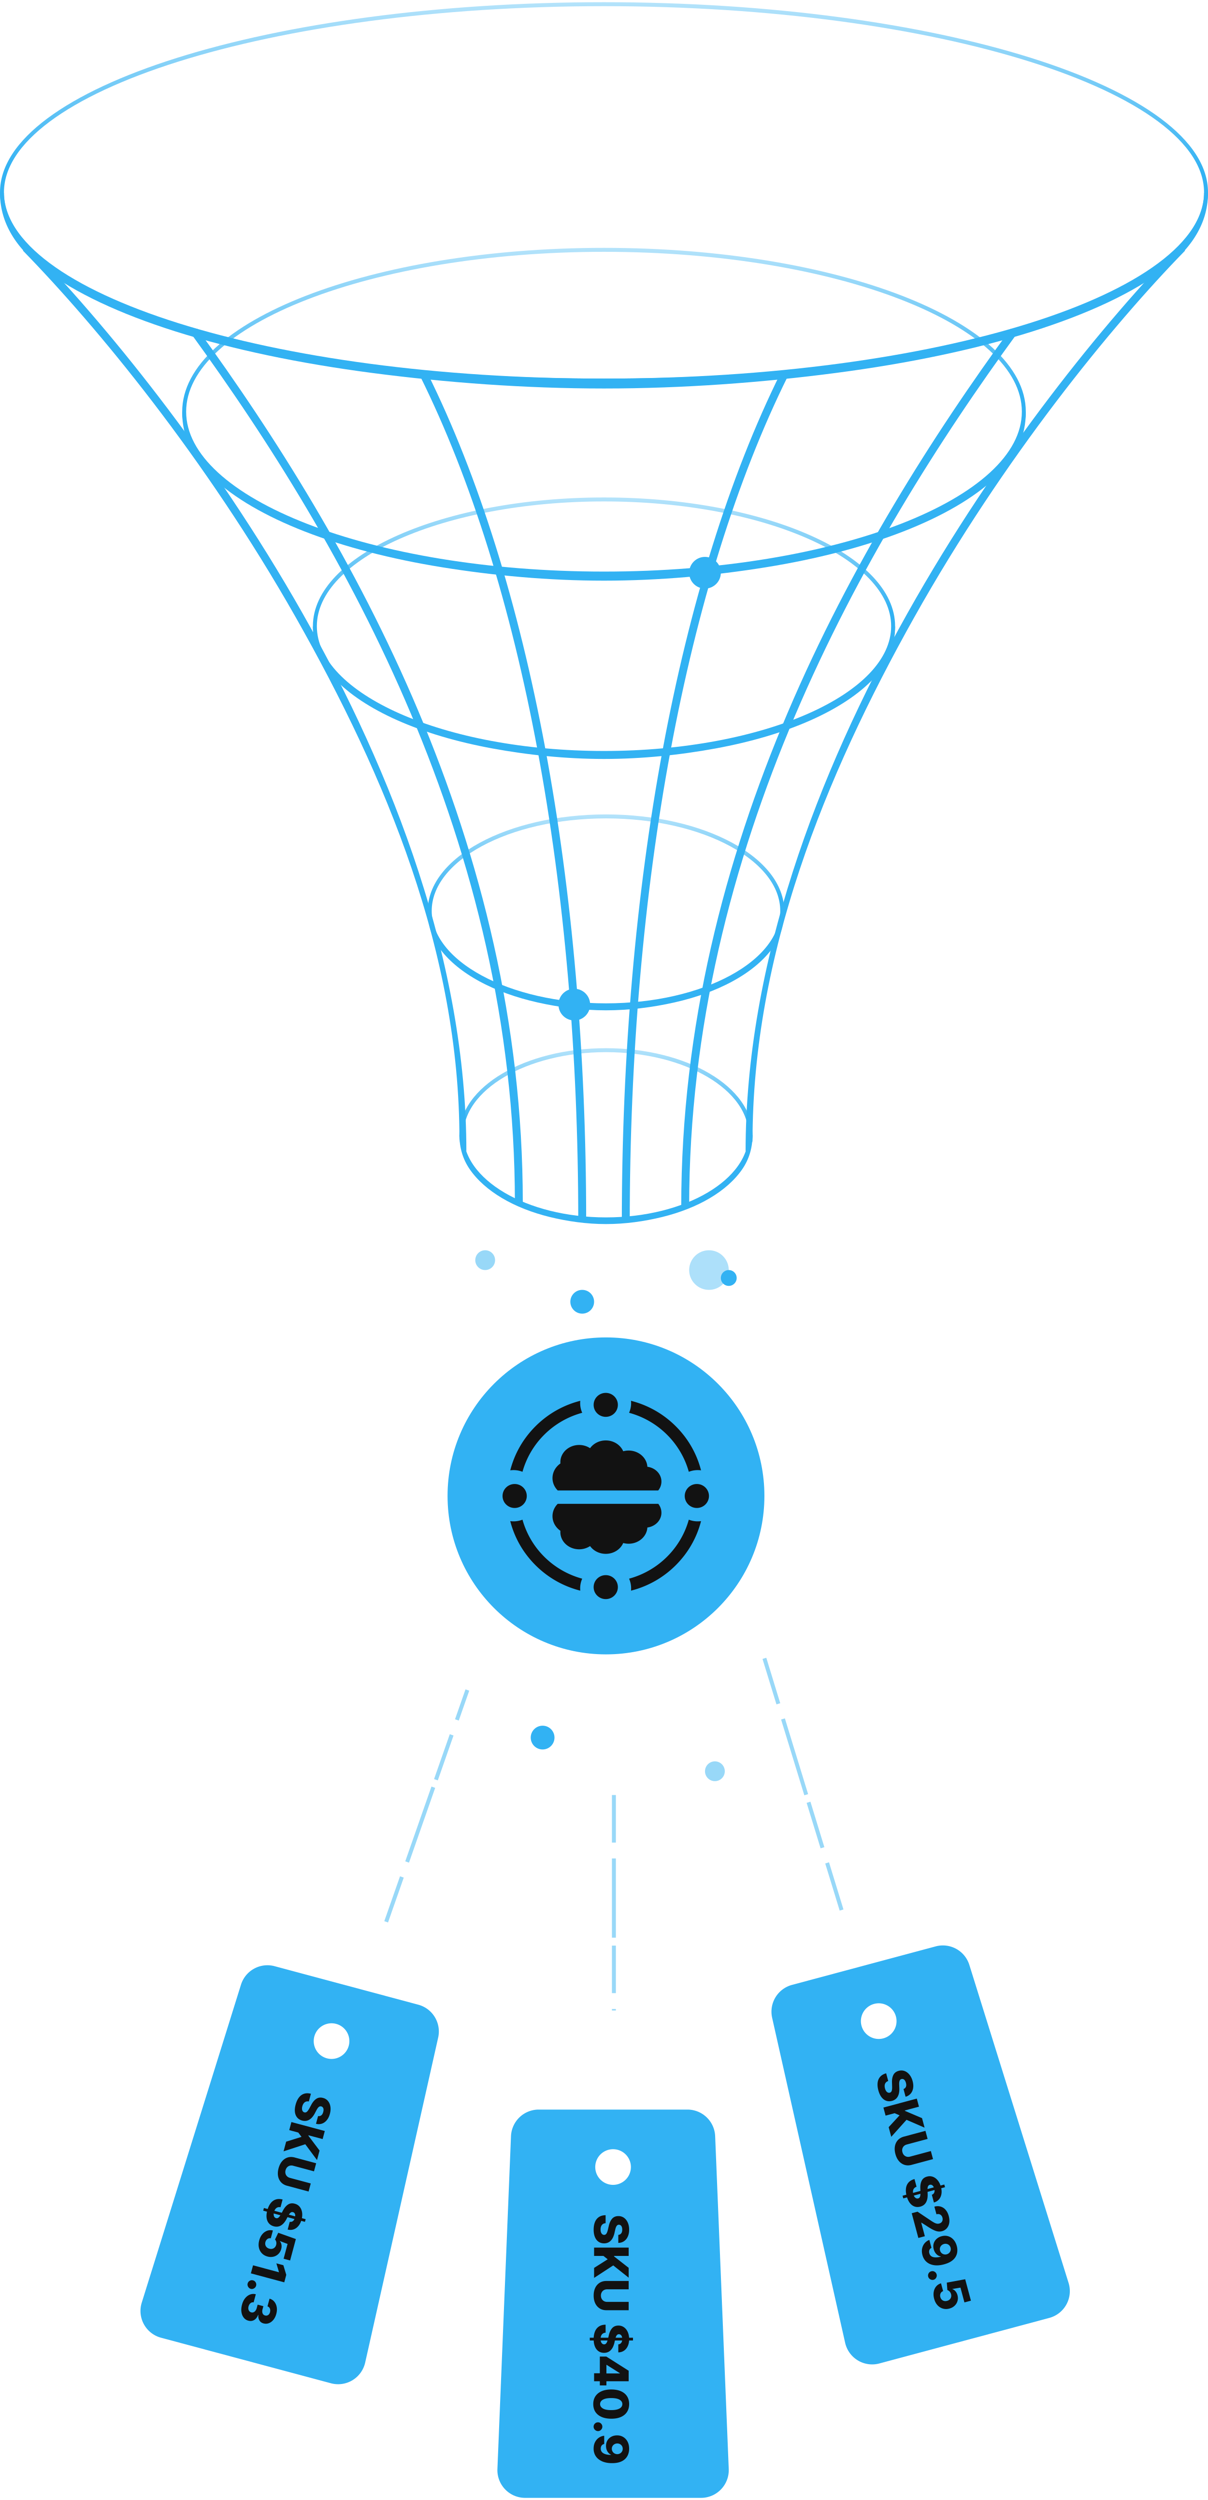<svg xmlns="http://www.w3.org/2000/svg" width="305" height="631" fill="none"><g clip-path="url(#a)"><path stroke="url(#b)" d="M304.5 48.555c0 6.396-4.119 12.58-11.783 18.283-7.654 5.696-18.762 10.847-32.533 15.181-27.537 8.667-65.609 14.036-107.684 14.036S72.353 90.686 44.816 82.019c-13.77-4.334-24.879-9.485-32.533-15.181C4.619 61.135.5 54.95.5 48.555c0-6.396 4.119-12.58 11.783-18.283 7.654-5.696 18.762-10.847 32.533-15.181C72.353 6.424 110.425 1.055 152.5 1.055s80.147 5.369 107.684 14.036c13.771 4.334 24.879 9.485 32.533 15.181 7.664 5.703 11.783 11.887 11.783 18.283z"/><path fill="#32B2F3" fill-rule="evenodd" d="M292.786 66.305C300.335 60.553 304 54.554 304 48.681h1c0 6.77-3.224 13.287-11.002 19.213-7.792 5.937-19.145 11.285-33.363 15.772-14.229 4.49-31.1 8.047-49.646 10.471-18.548 2.425-38.422 3.917-58.489 3.917s-39.941-1.492-58.489-3.917c-18.546-2.424-35.417-5.98-49.646-10.47-14.218-4.488-25.571-9.836-33.363-15.773C3.224 61.97 0 55.451 0 48.682h1c0 5.872 3.665 11.87 11.214 17.623 7.537 5.741 18.65 11.004 32.753 15.455 14.093 4.448 30.845 7.982 49.303 10.395 18.457 2.412 38.244 3.4 58.23 3.4 19.986 0 39.773-.988 58.23-3.4 18.458-2.413 35.21-5.947 49.303-10.395 14.104-4.451 25.216-9.714 32.753-15.456z" clip-rule="evenodd"/><path fill="#32B2F3" fill-rule="evenodd" d="M74.67 155.815C51.794 115.47 24.288 82.194 5.785 63.254l1.43-1.398C25.82 80.902 53.438 114.314 76.41 154.83c22.967 40.505 41.341 88.196 41.341 135.775l-1.751-3.05c0-47.093-18.448-91.385-41.33-131.74z" clip-rule="evenodd"/><path stroke="#32B2F3" stroke-width="2" d="M131 303.555c0-90.505-42.916-166.329-82-220m124 221c0-90.505 43.806-167.329 83-221m-109 224.5c0-84.556-14.118-161.305-40-213.5m51 214c0-84.556 14.118-161.805 40-214"/><path fill="#32B2F3" fill-rule="evenodd" d="M230.832 155.811c22.626-40.345 49.884-73.62 68.383-92.557l-1.43-1.398c-18.608 19.048-45.976 52.462-68.698 92.977-22.717 40.506-40.838 88.195-40.838 135.771l1.751-2.549c0-47.096 18.2-91.89 40.832-132.244z" clip-rule="evenodd"/><path stroke="url(#c)" d="M197.5 229.897c0 6.451-4.841 12.403-12.918 16.772-8.057 4.359-19.222 7.07-31.582 7.07s-23.525-2.711-31.582-7.07c-8.077-4.369-12.918-10.321-12.918-16.772 0-6.451 4.841-12.404 12.918-16.773 8.057-4.358 19.222-7.069 31.582-7.069s23.525 2.711 31.582 7.069c8.077 4.369 12.918 10.322 12.918 16.773z"/><path fill="#32B2F3" fill-rule="evenodd" d="M194.396 238.898c2.227-2.917 3.309-5.959 3.309-8.937H198c0 3.433-.951 6.738-3.247 9.744-2.299 3.01-5.649 5.723-9.844 7.998-4.199 2.277-9.177 4.081-14.65 5.31-5.473 1.23-11.338 1.986-17.259 1.986-5.921 0-11.786-.756-17.259-1.986-5.473-1.229-10.451-3.033-14.65-5.31-4.195-2.275-7.545-4.988-9.844-7.998-2.296-3.006-3.247-6.311-3.247-9.744h.295c0 2.978 1.082 6.02 3.309 8.937 2.224 2.912 5.503 5.581 9.665 7.838 4.159 2.255 9.102 4.048 14.548 5.271 5.447 1.224 11.285 1.725 17.183 1.725s11.736-.501 17.183-1.725c5.446-1.223 10.389-3.016 14.548-5.271 4.162-2.257 7.441-4.926 9.665-7.838z" clip-rule="evenodd"/><path stroke="url(#d)" d="M189.5 286.409c0 5.787-3.974 11.115-10.591 15.023-6.606 3.902-15.765 6.332-25.909 6.332-10.144 0-19.303-2.43-25.909-6.332-6.617-3.908-10.591-9.236-10.591-15.023 0-5.786 3.974-11.114 10.591-15.023 6.606-3.902 15.765-6.331 25.909-6.331 10.144 0 19.303 2.429 25.909 6.331 6.617 3.909 10.591 9.237 10.591 15.023z"/><path fill="#32B2F3" fill-rule="evenodd" d="M187.037 294.491c1.831-2.619 2.72-5.35 2.72-8.023H190c0 3.081-.782 6.049-2.669 8.747-1.891 2.703-4.645 5.138-8.095 7.181-3.452 2.045-7.546 3.664-12.045 4.768-4.5 1.104-9.322 1.783-14.191 1.783-4.869 0-9.691-.679-14.191-1.783-4.499-1.104-8.593-2.723-12.045-4.768-3.45-2.043-6.204-4.478-8.095-7.181-1.887-2.698-2.669-5.666-2.669-8.747h.243c0 2.673.889 5.404 2.72 8.023 1.829 2.614 4.525 5.01 7.947 7.037 3.419 2.025 7.484 3.634 11.962 4.733 4.478 1.098 9.279 1.548 14.128 1.548s9.65-.45 14.128-1.548c4.478-1.099 8.543-2.708 11.962-4.733 3.422-2.027 6.118-4.423 7.947-7.037z" clip-rule="evenodd"/><path stroke="url(#e)" d="M225.5 158.047c0 4.323-1.98 8.479-5.637 12.302-3.66 3.825-8.98 7.293-15.593 10.216-13.223 5.846-31.526 9.475-51.77 9.475-20.244 0-38.547-3.629-51.77-9.475-6.613-2.923-11.933-6.391-15.593-10.216-3.657-3.823-5.637-7.979-5.637-12.302 0-4.322 1.98-8.479 5.637-12.302 3.66-3.825 8.98-7.293 15.593-10.216 13.223-5.846 31.526-9.474 51.77-9.474 20.244 0 38.547 3.628 51.77 9.474 6.613 2.923 11.933 6.391 15.593 10.216 3.657 3.823 5.637 7.98 5.637 12.302z"/><path fill="#32B2F3" fill-rule="evenodd" d="M220.113 170.062c3.639-3.893 5.405-7.954 5.405-11.929H226c0 4.582-1.554 8.994-5.303 13.006-3.755 4.019-9.227 7.639-16.08 10.677-6.857 3.039-14.989 5.446-23.927 7.087-8.94 1.642-18.518 2.652-28.19 2.652s-19.25-1.01-28.19-2.652c-8.938-1.641-17.07-4.048-23.927-7.087-6.853-3.038-12.325-6.658-16.08-10.677-3.75-4.012-5.303-8.424-5.303-13.006h.482c0 3.975 1.766 8.036 5.405 11.929 3.632 3.887 8.988 7.449 15.786 10.462 6.792 3.011 14.866 5.404 23.762 7.037s18.432 2.302 28.065 2.302c9.633 0 19.169-.669 28.065-2.302s16.97-4.026 23.762-7.037c6.798-3.013 12.154-6.575 15.786-10.462z" clip-rule="evenodd"/><path stroke="url(#f)" d="M258.5 103.909c0 5.522-2.88 10.838-8.207 15.728-5.328 4.891-13.065 9.319-22.667 13.047-19.202 7.456-45.763 12.079-75.126 12.079-29.363 0-55.924-4.623-75.126-12.079-9.602-3.728-17.339-8.156-22.667-13.047-5.327-4.89-8.207-10.206-8.207-15.728 0-5.523 2.88-10.838 8.207-15.729 5.328-4.89 13.065-9.318 22.667-13.047 19.202-7.456 45.763-12.078 75.126-12.078 29.363 0 55.924 4.622 75.126 12.078 9.602 3.729 17.339 8.156 22.667 13.047 5.327 4.89 8.207 10.206 8.207 15.729z"/><path fill="#32B2F3" fill-rule="evenodd" d="M250.47 119.201c5.272-4.956 7.832-10.124 7.832-15.182H259c0 5.831-2.251 11.447-7.684 16.552-5.441 5.115-13.37 9.723-23.299 13.589-9.937 3.868-21.719 6.932-34.671 9.02-12.953 2.089-26.832 3.375-40.846 3.375-14.014 0-27.893-1.286-40.846-3.375-12.952-2.088-24.734-5.152-34.671-9.02-9.93-3.866-17.858-8.474-23.3-13.589C48.252 115.466 46 109.85 46 104.019h.698c0 5.058 2.56 10.226 7.832 15.182 5.263 4.947 13.024 9.481 22.873 13.315 9.842 3.832 21.541 6.877 34.432 8.956 12.889 2.078 26.707 2.929 40.665 2.929 13.958 0 27.776-.851 40.665-2.929 12.891-2.079 24.59-5.124 34.432-8.956 9.849-3.834 17.61-8.368 22.873-13.315zM113 377.555c0 22.091 17.909 40 40 40s40-17.909 40-40-17.909-40-40-40-40 17.909-40 40z" clip-rule="evenodd"/><path fill="#121212" d="M141.496 386.366a3.862 3.862 0 00-.015.324c0 2.399 2.123 4.343 4.742 4.343a5.022 5.022 0 002.762-.813c.848 1.18 2.306 1.96 3.965 1.96 1.999 0 3.708-1.133 4.405-2.736a5.16 5.16 0 001.362.183c2.528 0 4.594-1.813 4.734-4.097 2.004-.251 3.549-1.825 3.549-3.73a3.61 3.61 0 00-.797-2.245h-25.389c-.818.824-1.317 1.918-1.317 3.119 0 1.507.784 2.845 1.999 3.692zm24.692-10.186a3.54 3.54 0 00.812-2.245c0-1.905-1.545-3.478-3.549-3.73-.14-2.284-2.206-4.097-4.734-4.097-.474 0-.93.065-1.362.183-.697-1.603-2.406-2.736-4.405-2.736-1.658 0-3.117.78-3.965 1.961a5.015 5.015 0 00-2.762-.814c-2.619 0-4.742 1.944-4.742 4.343 0 .109.006.217.015.324-1.215.848-1.999 2.186-1.999 3.692 0 1.201.499 2.295 1.317 3.119h25.374zm-7.357-19.6c7.302 1.964 13.07 7.662 15.079 14.891a6.152 6.152 0 013.09-.366c-1.072-4.195-3.265-8.042-6.432-11.181a24.448 24.448 0 00-11.249-6.369 5.993 5.993 0 01-.488 3.025zm-11.831 0a5.985 5.985 0 01-.488-3.025 24.443 24.443 0 00-11.249 6.369c-3.167 3.14-5.36 6.986-6.432 11.181a6.133 6.133 0 013.089.366c2.01-7.229 7.777-12.927 15.08-14.891zm11.831 41.866a5.985 5.985 0 01.488 3.025 24.443 24.443 0 0011.249-6.369c3.167-3.14 5.36-6.986 6.432-11.181a6.133 6.133 0 01-3.09-.366c-2.009 7.229-7.777 12.927-15.079 14.891zm-11.831 0c-7.303-1.964-13.07-7.662-15.08-14.891a6.147 6.147 0 01-3.089.366c1.072 4.195 3.265 8.041 6.432 11.181a24.443 24.443 0 0011.249 6.369 5.993 5.993 0 01.488-3.025zm25.885-20.867c0 1.67 1.369 3.024 3.057 3.024 1.689 0 3.058-1.354 3.058-3.024s-1.369-3.024-3.058-3.024c-1.688 0-3.057 1.354-3.057 3.024zm-16.885 23c0-1.67-1.369-3.024-3.058-3.024-1.688 0-3.057 1.354-3.057 3.024s1.369 3.024 3.057 3.024c1.689 0 3.058-1.354 3.058-3.024zm-3.058-42.976c1.689 0 3.058-1.354 3.058-3.024s-1.369-3.024-3.058-3.024c-1.688 0-3.057 1.354-3.057 3.024s1.369 3.024 3.057 3.024zM133 377.579c0-1.67-1.369-3.024-3.058-3.024-1.688 0-3.057 1.354-3.057 3.024s1.369 3.024 3.057 3.024c1.689 0 3.058-1.354 3.058-3.024z"/><path stroke="#32B2F3" stroke-dasharray="12 4 20 2" stroke-opacity=".5" d="M155 453.055v54.392m38-88.892l19.483 63.525M97.5 485.055l20.5-58.5"/><path fill="#32B2F3" fill-rule="evenodd" d="M244.743 495.93a7 7 0 00-8.494-4.676l-36.28 9.721a7 7 0 00-5.018 8.296l18.429 82.025a7 7 0 008.642 5.227l42.903-11.496a6.998 6.998 0 004.87-8.847l-25.052-80.25zm-27.228 15.355a4.5 4.5 0 108.694-2.33 4.5 4.5 0 00-8.694 2.33z" clip-rule="evenodd"/><path fill="#121212" d="M228.121 527.256c.295-.109.497-.294.606-.555.113-.26.116-.589.009-.987a1.9 1.9 0 00-.279-.631.897.897 0 00-.39-.319.708.708 0 00-.444-.026.624.624 0 00-.314.163.885.885 0 00-.189.315 1.98 1.98 0 00-.083.446 4.264 4.264 0 00-.005.558l.029.768c.022.442-.001.842-.066 1.2a3.103 3.103 0 01-.323.952c-.15.275-.346.505-.587.691a2.512 2.512 0 01-.868.417c-.533.14-1.026.128-1.478-.036-.453-.164-.848-.468-1.185-.913-.336-.442-.598-1.015-.787-1.717-.188-.706-.248-1.349-.177-1.929.071-.581.283-1.075.636-1.481.353-.406.857-.702 1.514-.886l.523 1.951a1.314 1.314 0 00-.621.4 1.232 1.232 0 00-.269.641c-.033.253-.009.529.071.828.074.274.173.498.299.67.126.175.269.297.429.366.16.069.325.082.496.039a.647.647 0 00.368-.257c.089-.127.148-.302.177-.524.032-.221.042-.494.031-.821l-.03-.936c-.028-.774.088-1.422.349-1.942.263-.52.715-.865 1.355-1.033a2.345 2.345 0 011.484.052c.468.178.878.487 1.232.927.353.441.615.981.787 1.62.175.653.215 1.25.122 1.79-.09.541-.299.999-.625 1.372a2.571 2.571 0 01-1.274.778l-.523-1.951zm-5.073 4.677l8.43-2.259.546 2.037-3.565.955.03.112 4.311 1.831.643 2.4-4.563-1.981-3.852 4.293-.653-2.437 2.751-2.987-1.248-.539-2.284.612-.546-2.037zm11.977 10.979l.545 2.034-5.437 1.457c-.629.168-1.216.165-1.763-.009a3.086 3.086 0 01-1.414-.962c-.396-.468-.688-1.055-.878-1.763-.192-.717-.233-1.376-.124-1.979.112-.603.36-1.115.744-1.536.387-.421.895-.716 1.523-.885l5.438-1.457.546 2.038-5.261 1.409a1.636 1.636 0 00-.727.398c-.193.19-.323.418-.391.683-.067.265-.06.55.022.854.082.305.217.554.407.747.191.196.418.328.68.396.262.068.539.063.83-.015l5.26-1.41zm-7.144 11.273l10.537-2.824.181.675-10.537 2.824-.181-.675zm7.392-.238c.295-.108.496-.293.606-.555.113-.26.116-.588.009-.986a1.901 1.901 0 00-.279-.631.883.883 0 00-.39-.319.701.701 0 00-.444-.027.631.631 0 00-.314.163.89.89 0 00-.189.316 1.969 1.969 0 00-.083.446 4.082 4.082 0 00-.005.557l.029.768c.021.442-.001.842-.066 1.201a3.106 3.106 0 01-.323.951 2.17 2.17 0 01-.587.691 2.531 2.531 0 01-.868.418c-.533.14-1.026.127-1.479-.036-.452-.164-.847-.469-1.184-.914-.336-.442-.598-1.015-.787-1.717-.189-.705-.248-1.348-.177-1.929.071-.581.283-1.074.636-1.481.353-.406.857-.701 1.514-.886l.523 1.951a1.321 1.321 0 00-.621.4 1.237 1.237 0 00-.27.641c-.032.253-.008.529.072.828.074.274.173.498.299.67.126.175.269.297.429.366a.754.754 0 00.496.039.642.642 0 00.367-.257c.09-.127.149-.302.178-.524.032-.22.042-.494.031-.82l-.03-.936c-.028-.775.088-1.422.349-1.942.263-.521.715-.865 1.355-1.034a2.334 2.334 0 011.483.053c.469.177.879.486 1.233.927.353.44.615.98.787 1.62.175.653.215 1.249.122 1.789-.09.542-.299.999-.625 1.372a2.564 2.564 0 01-1.274.778l-.523-1.951zm-5.078 4.66l1.466-.392 3.516 2.353c.27.175.513.32.73.435.219.115.427.192.626.23.201.037.406.028.614-.028.234-.063.419-.167.556-.312.14-.147.232-.321.275-.524a1.392 1.392 0 00-.029-.65 1.297 1.297 0 00-.308-.574 1.034 1.034 0 00-.518-.303 1.411 1.411 0 00-.689.03l-.517-1.93c.573-.154 1.103-.157 1.589-.011a2.63 2.63 0 011.255.828c.353.409.613.923.779 1.543.172.639.213 1.224.126 1.753-.088.529-.289.974-.604 1.335-.312.363-.72.612-1.225.748a2.602 2.602 0 01-1.007.062c-.35-.044-.76-.183-1.231-.416-.471-.229-1.054-.579-1.751-1.048l-1.2-.759-.054.014.916 3.416-1.642.44-1.673-6.24zm11.377 8.276c.123.461.166.921.127 1.382a3.087 3.087 0 01-.411 1.314c-.235.416-.593.79-1.071 1.121-.479.332-1.1.599-1.863.804-.702.191-1.354.277-1.956.259a4.291 4.291 0 01-1.609-.341 3.238 3.238 0 01-1.193-.88 3.541 3.541 0 01-.696-1.38c-.159-.593-.185-1.146-.078-1.66.109-.511.323-.955.64-1.331a2.89 2.89 0 011.18-.833l.537 2.005c-.263.138-.439.328-.527.569a1.291 1.291 0 00-.015.785c.138.516.465.841.981.977.516.135 1.158.1 1.926-.106l-.013-.05a1.933 1.933 0 01-.785-.327 2.339 2.339 0 01-.615-.634 2.856 2.856 0 01-.384-.855c-.135-.505-.139-.981-.013-1.43.128-.446.364-.833.709-1.16a3.003 3.003 0 011.294-.7c.581-.159 1.131-.161 1.649-.005a2.9 2.9 0 011.353.868c.384.424.662.959.833 1.608zm-1.561.431a1.34 1.34 0 00-.358-.627 1.315 1.315 0 00-.601-.333 1.364 1.364 0 00-.719.016 1.462 1.462 0 00-.63.349c-.17.167-.289.362-.355.585-.066.227-.065.465.001.715a1.336 1.336 0 001.14.991c.18.026.362.012.545-.04.243-.068.45-.185.62-.351.171-.167.288-.364.353-.593.069-.228.07-.465.004-.712zm-5.654 7.302a1.083 1.083 0 01.109-.845c.153-.265.377-.435.675-.512.29-.08.566-.044.827.109.265.156.438.382.517.678.075.28.037.555-.114.825a1.042 1.042 0 01-1.238.517 1.168 1.168 0 01-.492-.288 1.03 1.03 0 01-.284-.484zm1.498 5.575c-.164-.614-.199-1.19-.105-1.727.094-.537.299-.996.614-1.378a2.459 2.459 0 011.228-.788l.529 1.976a1.02 1.02 0 00-.648.58 1.363 1.363 0 00-.053.918c.068.256.185.467.35.634.166.168.365.28.598.339.236.057.487.049.752-.025a1.44 1.44 0 00.667-.36c.173-.167.289-.366.348-.596a1.384 1.384 0 00-.01-.73 1.556 1.556 0 00-.347-.652 1.216 1.216 0 00-.581-.374l-.145-1.889 4.643-.852 1.449 5.409-1.642.44-1.001-3.733-2.04.339.014.049c.27.078.523.251.757.521.237.272.409.607.516 1.004.135.505.138.987.008 1.445a2.59 2.59 0 01-.72 1.199c-.353.342-.797.584-1.332.727-.579.156-1.129.156-1.65.001a2.927 2.927 0 01-1.36-.862c-.383-.42-.663-.959-.839-1.615z"/><path fill="#32B2F3" fill-rule="evenodd" d="M180.565 539.16a7 7 0 00-6.994-6.715h-37.559a7 7 0 00-6.995 6.715l-3.428 84a7 7 0 006.994 7.285H177a7 7 0 006.994-7.285l-3.429-84zm-30.274 7.785a4.5 4.5 0 109 0 4.5 4.5 0 00-9 0z" clip-rule="evenodd"/><path fill="#121212" d="M156.111 564.071c.312-.028.555-.155.728-.379.177-.222.265-.538.265-.95 0-.273-.036-.5-.107-.682a.887.887 0 00-.294-.409.711.711 0 00-.422-.141.622.622 0 00-.345.077.865.865 0 00-.264.256c-.074.113-.139.25-.196.409a4.112 4.112 0 00-.149.537l-.171.75a5.331 5.331 0 01-.375 1.142 3.09 3.09 0 01-.558.835 2.16 2.16 0 01-.746.515 2.476 2.476 0 01-.946.179c-.551-.002-1.024-.142-1.419-.417-.395-.276-.697-.672-.907-1.189-.211-.514-.316-1.135-.316-1.862 0-.73.11-1.367.328-1.909.219-.543.551-.965.997-1.266.446-.301 1.01-.456 1.692-.465v2.02a1.331 1.331 0 00-.703.226 1.248 1.248 0 00-.426.55 2.137 2.137 0 00-.145.818c0 .284.038.526.115.725.077.201.183.356.32.464a.753.753 0 00.468.166.648.648 0 00.422-.153c.12-.1.222-.253.307-.46.088-.205.169-.466.243-.785l.213-.911c.173-.756.453-1.351.84-1.786.389-.435.914-.651 1.576-.648a2.338 2.338 0 011.419.435c.407.293.723.697.951 1.214.227.517.341 1.107.341 1.769 0 .676-.115 1.263-.346 1.76-.227.5-.546.888-.958 1.163-.412.276-.89.416-1.432.422v-2.02zM150 567.276h8.727v2.109h-3.69v.115l3.69 2.885v2.484l-3.895-3.093-4.832 3.149v-2.523l3.43-2.173-1.065-.844H150v-2.109zm8.727 13.705v2.105h-5.629c-.651 0-1.217-.154-1.7-.464a3.078 3.078 0 01-1.117-1.295c-.261-.554-.392-1.198-.392-1.931 0-.741.131-1.389.392-1.943a3.05 3.05 0 011.117-1.291c.483-.307 1.049-.46 1.7-.46h5.629v2.109h-5.446a1.63 1.63 0 00-.805.196c-.236.133-.421.32-.554.558a1.67 1.67 0 00-.2.831c0 .315.066.591.2.827.133.238.318.425.554.558.236.134.504.2.805.2h5.446zm-9.818 9.04h10.909v.699h-10.909v-.699zm7.202 1.683c.312-.028.555-.155.728-.379.177-.222.265-.539.265-.951 0-.272-.036-.5-.107-.681a.882.882 0 00-.294-.409.711.711 0 00-.422-.141.622.622 0 00-.345.077.873.873 0 00-.264.255c-.074.114-.139.25-.196.409-.057.16-.107.338-.149.537l-.171.75a5.294 5.294 0 01-.375 1.142 3.08 3.08 0 01-.558.836 2.16 2.16 0 01-.746.515 2.495 2.495 0 01-.946.179c-.551-.003-1.024-.142-1.419-.417-.395-.276-.697-.672-.907-1.189-.211-.515-.316-1.135-.316-1.863 0-.73.11-1.366.328-1.909.219-.542.551-.964.997-1.265.446-.301 1.01-.456 1.692-.465v2.02a1.322 1.322 0 00-.703.226 1.248 1.248 0 00-.426.55 2.137 2.137 0 00-.145.818c0 .284.038.525.115.724.077.202.183.357.32.465a.753.753 0 00.468.166.648.648 0 00.422-.153c.12-.1.222-.253.307-.461.088-.204.169-.466.243-.784l.213-.912c.173-.755.453-1.35.84-1.785.389-.435.914-.651 1.576-.648a2.338 2.338 0 011.419.435c.407.292.723.697.951 1.214.227.517.341 1.107.341 1.769 0 .676-.115 1.263-.346 1.76-.227.5-.546.887-.958 1.163-.412.276-.89.416-1.432.422v-2.02zm-4.662 3.081h1.645l5.633 3.575v1.462h-2.233v-.848l-3.315-2.092h-.068v5.177h-1.662v-7.274zM150 598.999h1.952l.72.043h6.055v1.973H150v-2.016zm-.213 7.775c0-.761.18-1.417.541-1.968.364-.552.885-.976 1.564-1.275.682-.298 1.501-.446 2.459-.443.957.003 1.77.152 2.437.448.671.298 1.181.721 1.53 1.27.352.551.529 1.207.529 1.968 0 .762-.177 1.418-.529 1.969-.349.554-.859.98-1.53 1.278-.67.299-1.483.447-2.437.444-.96 0-1.781-.149-2.463-.448-.682-.298-1.203-.723-1.564-1.274-.358-.548-.537-1.204-.537-1.969zm1.726 0c0 .455.231.823.694 1.104.466.281 1.181.42 2.144.418.631 0 1.15-.064 1.559-.192.412-.128.719-.306.921-.533a1.16 1.16 0 00.302-.797c0-.451-.228-.816-.686-1.095-.454-.278-1.153-.419-2.096-.422-.639-.003-1.169.059-1.59.184-.42.127-.734.306-.941.536a1.164 1.164 0 00-.307.797zm-1.637 5.713c0-.307.108-.57.324-.789.216-.216.478-.322.784-.319a1.03 1.03 0 01.772.319c.216.219.324.482.324.789 0 .289-.108.545-.324.767a1.043 1.043 0 01-1.33.179 1.166 1.166 0 01-.4-.405c-.1-.165-.15-.345-.15-.541zm8.971 5.565c0 .477-.079.933-.235 1.368a3.097 3.097 0 01-.737 1.163c-.335.341-.777.61-1.325.806-.549.196-1.218.294-2.007.294-.728.003-1.38-.083-1.956-.256a4.285 4.285 0 01-1.466-.746 3.216 3.216 0 01-.925-1.159 3.547 3.547 0 01-.315-1.513c0-.613.118-1.154.353-1.623.239-.466.56-.84.963-1.121a2.893 2.893 0 011.356-.498v2.075c-.29.065-.509.203-.657.413-.145.21-.217.462-.217.754 0 .535.231.934.695 1.198.463.264 1.092.396 1.887.396v-.051a1.935 1.935 0 01-.673-.52 2.351 2.351 0 01-.43-.771c-.1-.293-.15-.601-.15-.925 0-.523.12-.984.358-1.385.239-.398.567-.71.985-.937.417-.225.895-.338 1.432-.341.602-.003 1.133.138 1.593.422.463.284.824.68 1.083 1.189.261.508.39 1.098.388 1.768zm-1.62.013c0-.262-.061-.495-.183-.699a1.323 1.323 0 00-.494-.477 1.367 1.367 0 00-.699-.171 1.46 1.46 0 00-.699.175 1.3 1.3 0 00-.678 1.163 1.344 1.344 0 00.401.968 1.403 1.403 0 00.98.387c.253-.002.483-.062.69-.179.208-.116.373-.277.495-.481.125-.202.187-.431.187-.686z"/><path fill="#32B2F3" fill-rule="evenodd" d="M110.631 514.271a7 7 0 00-5.018-8.296l-36.28-9.721a7 7 0 00-8.493 4.676l-25.053 80.25a7 7 0 004.87 8.847l42.904 11.496a7 7 0 008.641-5.227l18.429-82.025zm-31.257-.315a4.5 4.5 0 108.693 2.329 4.5 4.5 0 00-8.693-2.329z" clip-rule="evenodd"/><path fill="#121212" d="M80.308 534.08c.31.053.577-.006.802-.178.228-.168.395-.452.501-.85.07-.263.095-.492.074-.686a.886.886 0 00-.178-.471.713.713 0 00-.371-.245.63.63 0 00-.354-.015.868.868 0 00-.321.178c-.1.091-.2.206-.295.345-.096.139-.19.299-.283.48l-.36.68a5.274 5.274 0 01-.657 1.006 3.08 3.08 0 01-.755.663 2.173 2.173 0 01-.854.305 2.534 2.534 0 01-.96-.072c-.532-.146-.953-.403-1.263-.771-.31-.368-.5-.83-.569-1.383-.07-.551-.01-1.178.178-1.881.189-.705.459-1.291.81-1.759.352-.467.783-.789 1.291-.964.51-.176 1.094-.179 1.755-.011l-.523 1.951a1.332 1.332 0 00-.738.036c-.215.081-.4.221-.553.421a2.15 2.15 0 00-.352.753 2.016 2.016 0 00-.077.729c.022.215.085.392.189.532.104.139.24.233.41.281.16.04.309.027.447-.039.14-.065.28-.186.415-.365a4.74 4.74 0 00.438-.694l.442-.826c.363-.685.787-1.188 1.273-1.507.488-.319 1.052-.392 1.69-.218a2.34 2.34 0 011.258.787c.317.388.518.861.604 1.419.086.558.043 1.157-.128 1.797-.175.653-.438 1.19-.79 1.61-.348.424-.757.716-1.227.876a2.568 2.568 0 01-1.492.037l.523-1.951zm-6.732 1.513l8.43 2.259-.546 2.038-3.564-.955-.03.111 2.818 3.742-.643 2.399-2.962-3.996-5.483 1.791.653-2.437 3.876-1.211-.81-1.091-2.285-.612.546-2.038zm4.883 15.498l-.545 2.033-5.438-1.457c-.628-.168-1.135-.464-1.522-.888a3.08 3.08 0 01-.743-1.541c-.109-.602-.069-1.258.121-1.966.192-.716.486-1.308.882-1.775.398-.467.87-.786 1.412-.959.546-.171 1.133-.172 1.762-.004l5.437 1.457-.546 2.037-5.26-1.409a1.635 1.635 0 00-.829-.019c-.262.068-.489.2-.68.396-.19.196-.326.446-.408.75a1.652 1.652 0 00-.02.851c.067.265.197.492.39.682.193.19.435.324.726.402l5.26 1.41zm-11.824 6.19l10.538 2.824-.181.675-10.537-2.824.18-.675zm6.521 3.49c.31.053.577-.006.802-.178.228-.168.395-.451.501-.849a1.87 1.87 0 00.074-.686.89.89 0 00-.178-.472.713.713 0 00-.371-.245.63.63 0 00-.354-.015.857.857 0 00-.32.179c-.102.09-.2.205-.296.344-.096.139-.19.299-.283.48l-.359.68a5.243 5.243 0 01-.658 1.006 3.08 3.08 0 01-.755.663 2.173 2.173 0 01-.854.305c-.302.04-.622.016-.96-.072-.532-.146-.953-.402-1.263-.771-.31-.368-.5-.829-.569-1.383-.07-.551-.01-1.178.178-1.881.189-.705.459-1.291.81-1.759.352-.467.783-.789 1.291-.964.51-.175 1.094-.179 1.755-.011l-.523 1.951a1.332 1.332 0 00-.738.036c-.215.081-.4.221-.553.421a2.15 2.15 0 00-.352.753 2.016 2.016 0 00-.076.729c.021.215.084.392.188.532a.76.76 0 00.41.282c.16.04.309.027.447-.039.14-.066.28-.187.415-.365.138-.175.284-.407.438-.695l.442-.826c.363-.685.787-1.187 1.273-1.507.488-.319 1.052-.392 1.69-.218.523.137.942.4 1.259.787.316.388.517.861.603 1.419.086.559.043 1.158-.128 1.797-.175.653-.438 1.19-.79 1.611-.348.424-.757.716-1.226.875-.47.16-.967.172-1.493.037l.523-1.951zm-7.707 4.693c.164-.614.422-1.131.772-1.548a2.9 2.9 0 011.221-.886c.464-.17.949-.193 1.457-.069l-.53 1.976a1.02 1.02 0 00-.85.178c-.25.186-.419.442-.506.769a1.395 1.395 0 00-.013.724c.06.228.175.425.348.592.176.168.397.286.664.354.271.076.524.083.757.022a1.24 1.24 0 00.6-.342 1.38 1.38 0 00.356-.637 1.55 1.55 0 00.025-.739 1.214 1.214 0 00-.316-.614l.82-1.708 4.446 1.584-1.45 5.408-1.642-.44 1-3.733-1.936-.726-.013.049c.196.203.328.479.395.83.07.354.052.73-.055 1.128a2.678 2.678 0 01-.715 1.255 2.59 2.59 0 01-1.223.678 2.98 2.98 0 01-1.517-.036c-.58-.155-1.056-.43-1.43-.824a2.931 2.931 0 01-.746-1.427c-.122-.556-.095-1.162.08-1.818zm6.324 10.579l-8.43-2.259.545-2.033 6.528 1.749.013-.049-.647-2.194 1.762.472.735 2.425-.506 1.889zm-9.241.291c.08-.296.252-.522.517-.678.264-.152.544-.187.84-.105.291.075.512.244.662.508.152.267.188.549.109.845-.075.28-.246.499-.511.657a1.039 1.039 0 01-1.331-.171 1.163 1.163 0 01-.282-.494 1.03 1.03 0 01-.004-.562zm-1.427 5.342c.172-.642.434-1.182.787-1.62.354-.434.765-.742 1.231-.923a2.345 2.345 0 011.463-.076l-.55 2.05a.873.873 0 00-.537.046 1.13 1.13 0 00-.45.36 1.71 1.71 0 00-.292.615 1.563 1.563 0 00-.043.672c.038.21.118.387.241.532a.933.933 0 00.486.294.869.869 0 00.572-.028 1.15 1.15 0 00.49-.394c.14-.186.25-.421.326-.707l.22-.819 1.448.388-.22.82c-.066.249-.084.48-.052.691.03.214.106.395.225.542a.888.888 0 00.477.295.9.9 0 00.534-.002.932.932 0 00.44-.293c.124-.14.214-.318.271-.532.06-.225.075-.44.045-.645a1.086 1.086 0 00-.222-.523.905.905 0 00-.46-.304l.52-1.947c.502.14.906.398 1.214.775.31.377.51.831.601 1.361.09.533.053 1.103-.11 1.709-.16.604-.409 1.106-.743 1.508-.334.402-.718.681-1.151.839-.43.158-.875.175-1.333.053-.476-.125-.825-.385-1.049-.78-.224-.392-.306-.842-.247-1.35l-.066-.017c-.252.632-.595 1.068-1.03 1.307-.435.243-.912.293-1.43.151a2.163 2.163 0 01-1.185-.781c-.3-.386-.489-.863-.569-1.432-.078-.565-.029-1.176.148-1.835z"/><circle cx="137" cy="438.555" r="3" fill="#32B2F3" transform="rotate(90 137 438.555)"/><circle cx="180.5" cy="447.055" r="2.5" fill="#32B2F3" opacity=".5" transform="rotate(90 180.5 447.055)"/><circle cx="147" cy="328.555" r="3" fill="#32B2F3" transform="rotate(90 147 328.555)"/><circle cx="122.5" cy="318.055" r="2.5" fill="#32B2F3" opacity=".5" transform="rotate(90 122.5 318.055)"/><circle cx="179" cy="320.555" r="5" fill="#32B2F3" opacity=".4" transform="rotate(90 179 320.555)"/><circle cx="184" cy="322.555" r="2" fill="#32B2F3" transform="rotate(90 184 322.555)"/><circle cx="178" cy="144.555" r="4" fill="#32B2F3" transform="rotate(90 178 144.555)"/><circle cx="145" cy="253.555" r="4" fill="#32B2F3" transform="rotate(90 145 253.555)"/></g><defs><linearGradient id="b" x1="152.5" x2="152.5" y1="42.921" y2="-10.445" gradientUnits="userSpaceOnUse"><stop stop-color="#32B2F3"/><stop offset="1" stop-color="#32B2F3" stop-opacity=".2"/></linearGradient><linearGradient id="c" x1="153" x2="153" y1="227.04" y2="199.977" gradientUnits="userSpaceOnUse"><stop stop-color="#32B2F3"/><stop offset="1" stop-color="#32B2F3" stop-opacity=".2"/></linearGradient><linearGradient id="d" x1="153" x2="153" y1="283.844" y2="259.547" gradientUnits="userSpaceOnUse"><stop stop-color="#32B2F3"/><stop offset="1" stop-color="#32B2F3" stop-opacity=".2"/></linearGradient><linearGradient id="e" x1="152.5" x2="152.5" y1="154.234" y2="118.109" gradientUnits="userSpaceOnUse"><stop stop-color="#32B2F3"/><stop offset="1" stop-color="#32B2F3" stop-opacity=".2"/></linearGradient><linearGradient id="f" x1="152.5" x2="152.5" y1="99.055" y2="53.078" gradientUnits="userSpaceOnUse"><stop stop-color="#32B2F3"/><stop offset="1" stop-color="#32B2F3" stop-opacity=".2"/></linearGradient><clipPath id="a"><path fill="#fff" d="M305 .555v629.89H0V.555z"/></clipPath></defs></svg>